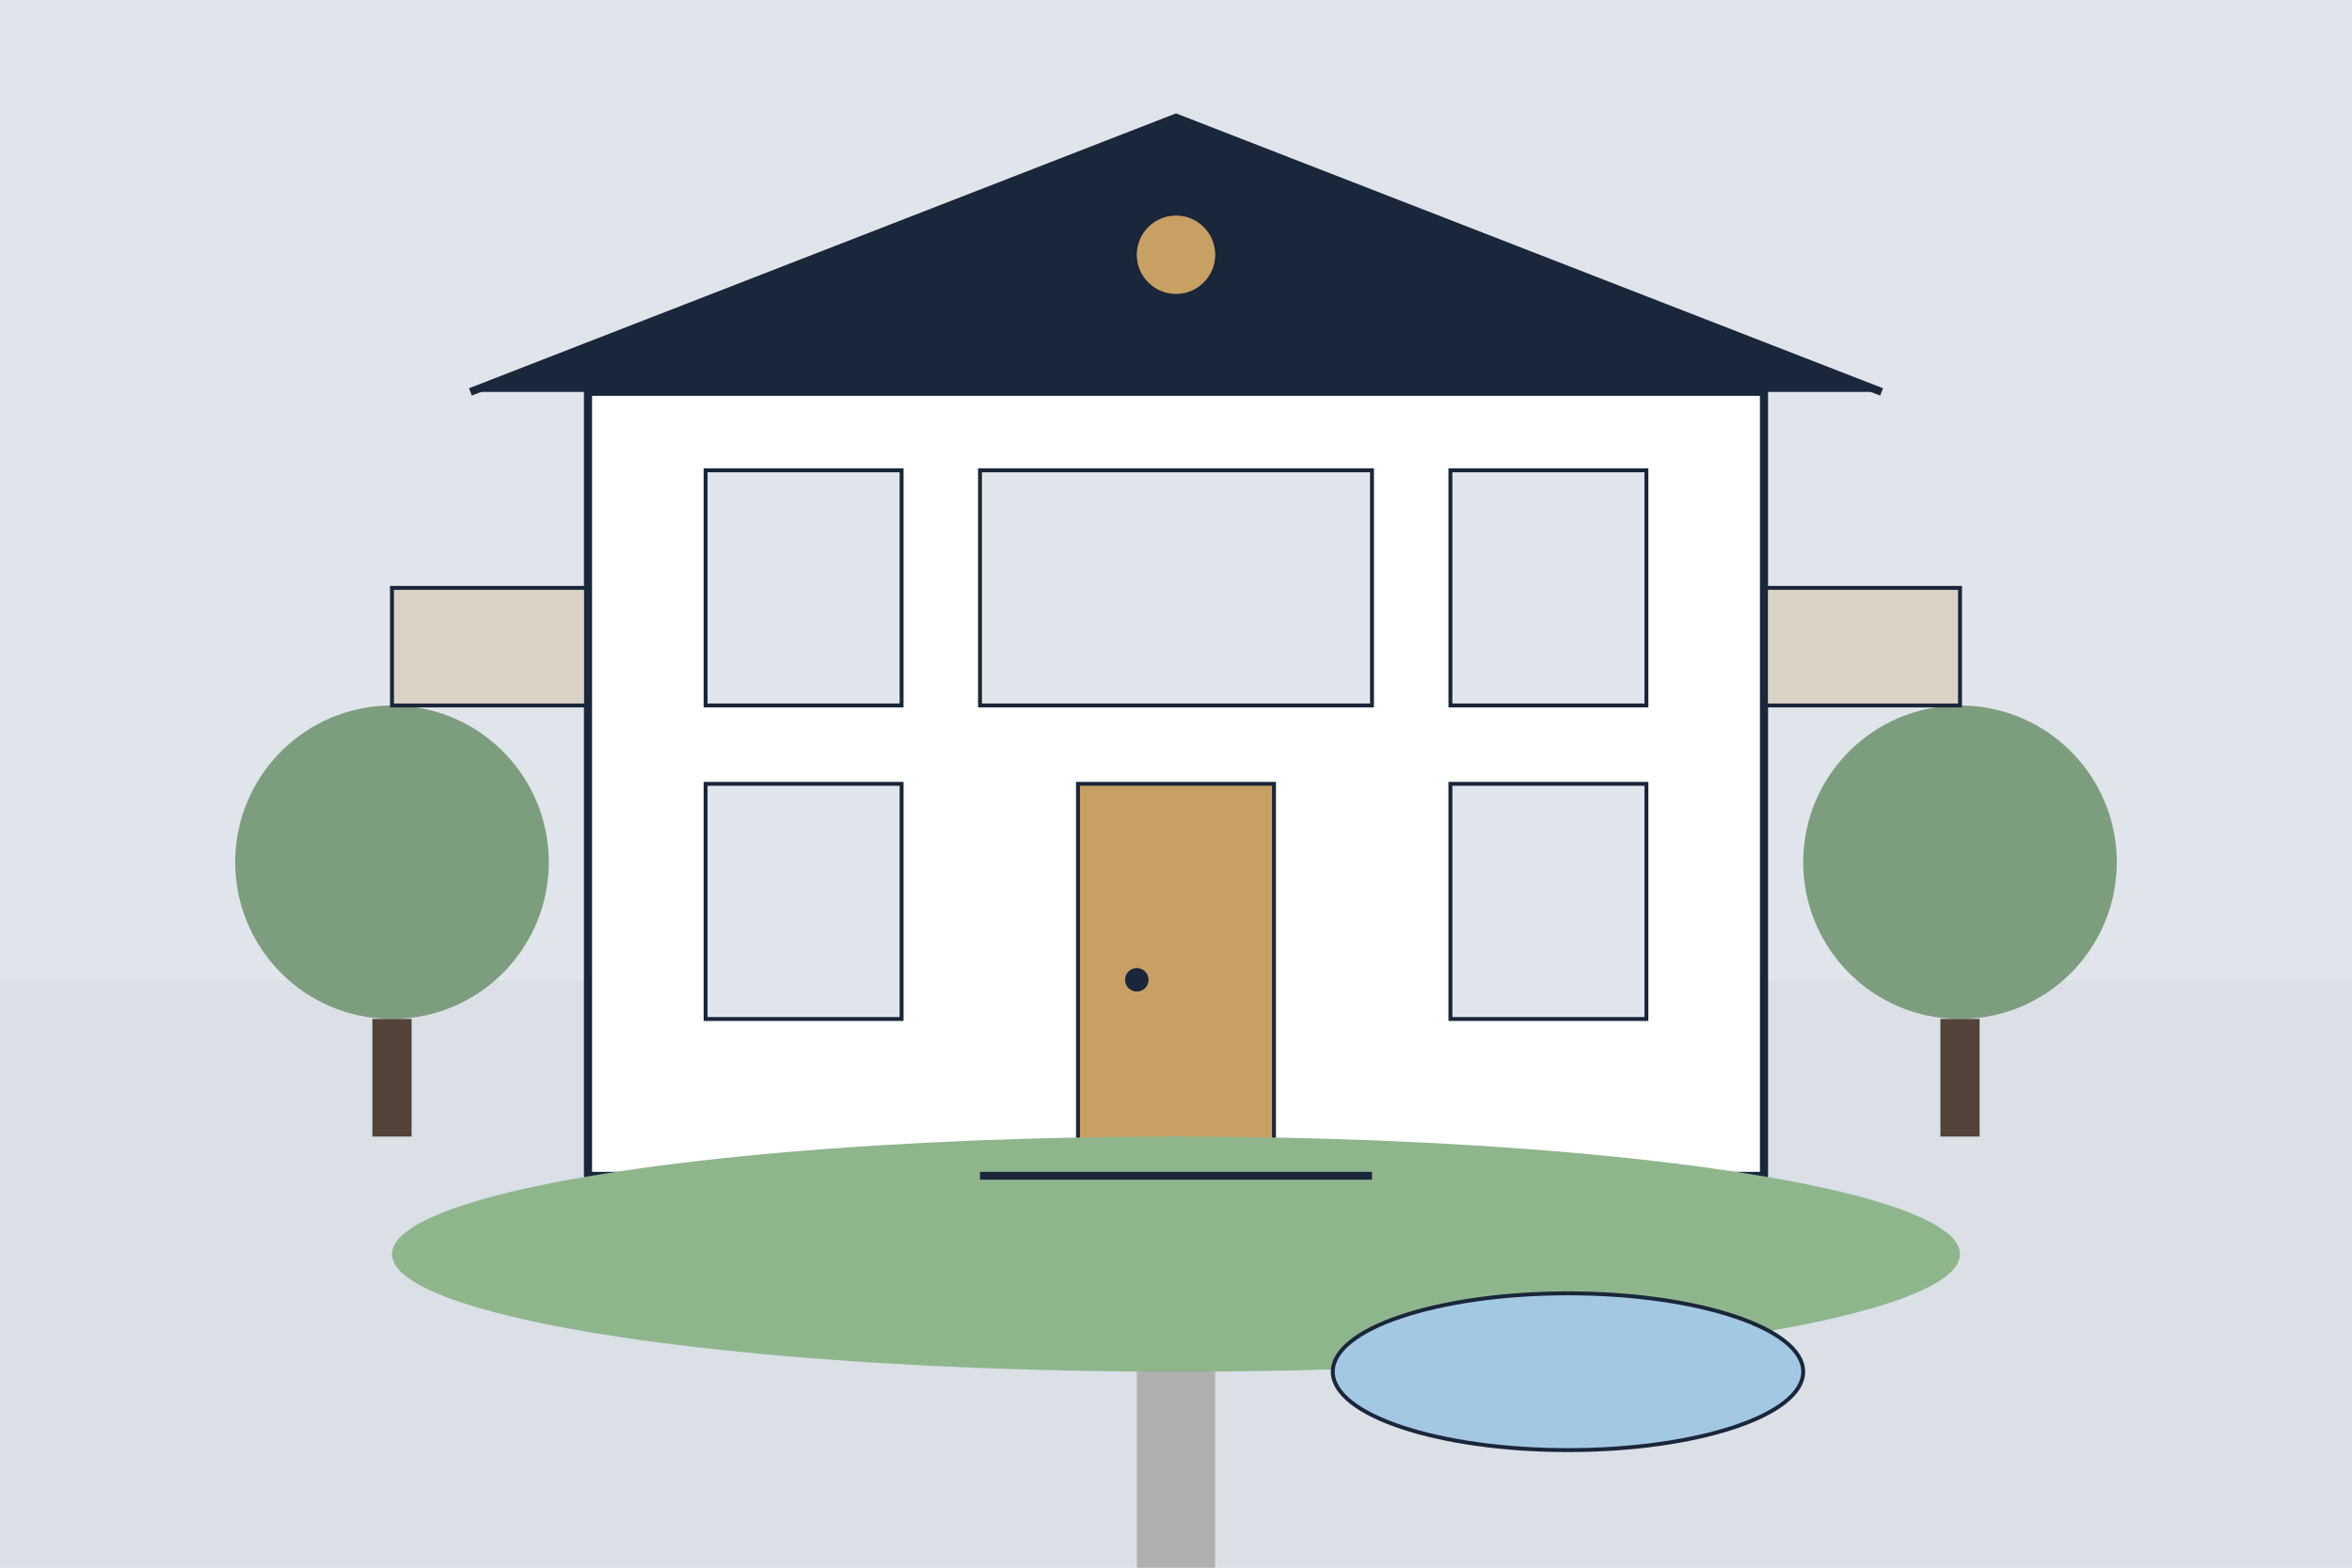 <svg width="600" height="400" viewBox="0 0 600 400" fill="none" xmlns="http://www.w3.org/2000/svg">
  <rect width="600" height="400" fill="#f0f2f5"/>
  
  <!-- Небо и земля -->
  <rect width="600" height="250" fill="#e0e5eb"/>
  <rect y="250" width="600" height="150" fill="#dae0e6"/>
  
  <!-- Основное здание - роскошная резиденция -->
  <rect x="150" y="100" width="300" height="200" fill="#ffffff" stroke="#1a2639" stroke-width="2"/>
  
  <!-- Крыша -->
  <path d="M120 100L300 30L480 100" fill="#1a2639" stroke="#1a2639" stroke-width="2"/>
  
  <!-- Окна верхнего этажа -->
  <rect x="180" y="120" width="50" height="60" fill="#e0e5eb" stroke="#1a2639" stroke-width="1"/>
  <rect x="250" y="120" width="100" height="60" fill="#e0e5eb" stroke="#1a2639" stroke-width="1"/>
  <rect x="370" y="120" width="50" height="60" fill="#e0e5eb" stroke="#1a2639" stroke-width="1"/>
  
  <!-- Окна нижнего этажа -->
  <rect x="180" y="200" width="50" height="60" fill="#e0e5eb" stroke="#1a2639" stroke-width="1"/>
  <rect x="370" y="200" width="50" height="60" fill="#e0e5eb" stroke="#1a2639" stroke-width="1"/>
  
  <!-- Входная дверь -->
  <rect x="275" y="200" width="50" height="100" fill="#c9a063" stroke="#1a2639" stroke-width="1"/>
  <circle cx="290" cy="250" r="3" fill="#1a2639"/>
  
  <!-- Дорожка к дому -->
  <path d="M300 400V300" stroke="#b0b0b0" stroke-width="20" stroke-linecap="round"/>
  
  <!-- Деревья -->
  <circle cx="100" cy="220" r="40" fill="#7d9d7f"/>
  <circle cx="500" cy="220" r="40" fill="#7d9d7f"/>
  <rect x="95" y="260" width="10" height="30" fill="#54433a"/>
  <rect x="495" y="260" width="10" height="30" fill="#54433a"/>
  
  <!-- Газон -->
  <ellipse cx="300" cy="320" rx="200" ry="30" fill="#8fb58d"/>
  
  <!-- Бассейн в саду -->
  <ellipse cx="400" cy="350" rx="60" ry="20" fill="#a3c8e3" stroke="#1a2639" stroke-width="1"/>
  
  <!-- Террасы и балконы -->
  <rect x="450" y="150" width="50" height="30" fill="#d9d2c5" stroke="#1a2639" stroke-width="1"/>
  <rect x="100" y="150" width="50" height="30" fill="#d9d2c5" stroke="#1a2639" stroke-width="1"/>
  
  <!-- Декоративные элементы -->
  <path d="M150 100V300" stroke="#1a2639" stroke-width="2"/>
  <path d="M450 100V300" stroke="#1a2639" stroke-width="2"/>
  <path d="M250 300H350" stroke="#1a2639" stroke-width="2"/>
  <circle cx="300" cy="65" r="10" fill="#c9a063"/>
</svg>